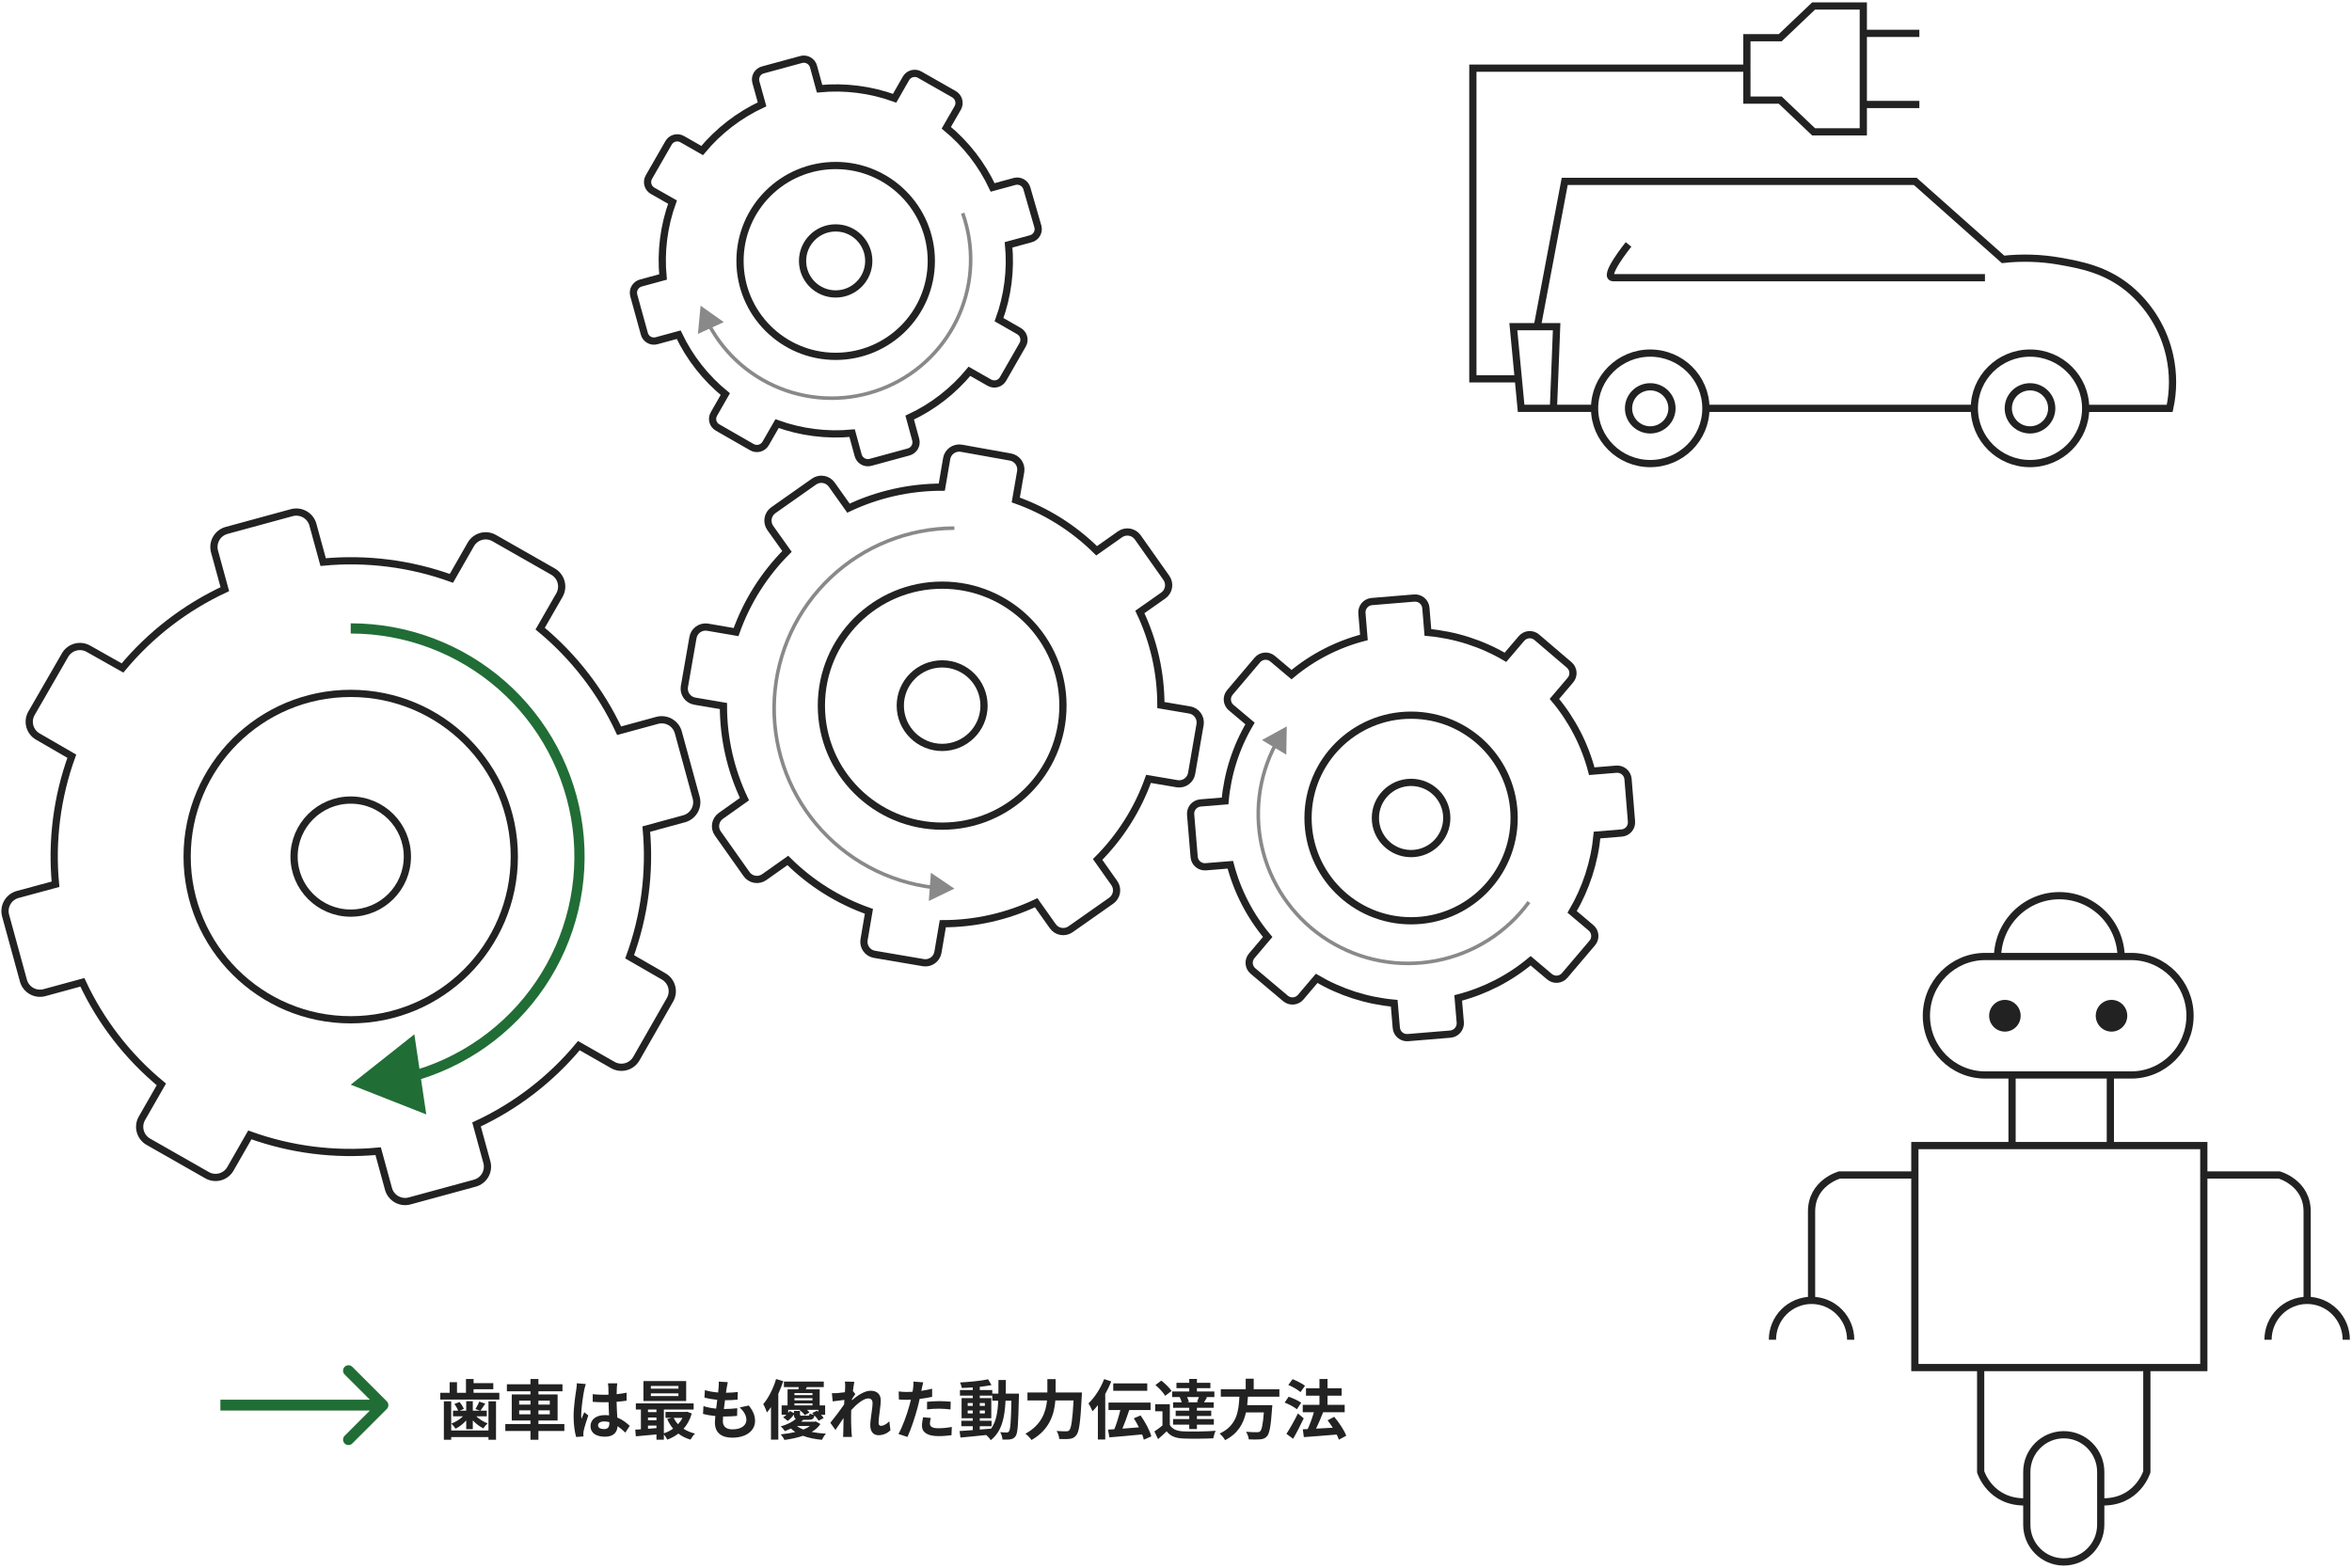 <svg width="651" height="434" viewBox="0 0 651 434" fill="none" xmlns="http://www.w3.org/2000/svg">
<path d="M425.566 90.077L433.091 50.221H530.125L554.419 71.806C559.668 71.225 564.974 71.398 570.173 72.32C575.919 73.347 582.672 74.56 589.181 79.854C594.949 84.656 598.945 91.224 600.543 98.526C601.592 103.316 601.592 108.273 600.543 113.063H577.283" stroke="#222222" stroke-width="2" stroke-miterlimit="10"/>
<path d="M546.471 113.044H472.461" stroke="#222222" stroke-width="2" stroke-miterlimit="10"/>
<path d="M441.067 113.044H421.024L418.87 90.441H430.852L429.968 113.044" stroke="#222222" stroke-width="2" stroke-miterlimit="10"/>
<path d="M420.243 104.875H407.668V18.87H483.512" stroke="#222222" stroke-width="2" stroke-miterlimit="10"/>
<path d="M483.513 27.207V10.439H492.749L501.975 1.663H515.735V19.215V18.944V36.496H501.975L492.749 27.72H483.513V10.943" stroke="#222222" stroke-width="2" stroke-miterlimit="10"/>
<path d="M531.253 9.235H515.734" stroke="#222222" stroke-width="2" stroke-miterlimit="10"/>
<path d="M531.253 28.925H515.734" stroke="#222222" stroke-width="2" stroke-miterlimit="10"/>
<path d="M456.763 128.337C465.272 128.337 472.169 121.49 472.169 113.044C472.169 104.598 465.272 97.751 456.763 97.751C448.255 97.751 441.357 104.598 441.357 113.044C441.357 121.49 448.255 128.337 456.763 128.337Z" stroke="#222222" stroke-width="2" stroke-miterlimit="10"/>
<path d="M561.878 128.337C570.386 128.337 577.283 121.49 577.283 113.044C577.283 104.598 570.386 97.751 561.878 97.751C553.369 97.751 546.472 104.598 546.472 113.044C546.472 121.49 553.369 128.337 561.878 128.337Z" stroke="#222222" stroke-width="2" stroke-miterlimit="10"/>
<path d="M561.877 119.01C565.196 119.01 567.887 116.339 567.887 113.044C567.887 109.749 565.196 107.078 561.877 107.078C558.558 107.078 555.867 109.749 555.867 113.044C555.867 116.339 558.558 119.01 561.877 119.01Z" stroke="#222222" stroke-width="2" stroke-miterlimit="10"/>
<path d="M456.764 119.01C460.083 119.01 462.774 116.339 462.774 113.044C462.774 109.749 460.083 107.078 456.764 107.078C453.445 107.078 450.754 109.749 450.754 113.044C450.754 116.339 453.445 119.01 456.764 119.01Z" stroke="#222222" stroke-width="2" stroke-miterlimit="10"/>
<path d="M450.754 67.67C450.754 67.67 443.314 76.876 446.55 76.876H549.406" stroke="#222222" stroke-width="2" stroke-miterlimit="10"/>
<path d="M609.983 317.142H530.008V378.598H609.983V317.142Z" stroke="#222222" stroke-width="2" stroke-miterlimit="10"/>
<path d="M589.88 264.795H549.484C540.488 264.795 533.196 272.139 533.196 281.197C533.196 290.256 540.488 297.599 549.484 297.599H589.88C598.875 297.599 606.168 290.256 606.168 281.197C606.168 272.139 598.875 264.795 589.88 264.795Z" stroke="#222222" stroke-width="2" stroke-miterlimit="10"/>
<path d="M556.908 297.624V317.142" stroke="#222222" stroke-width="2" stroke-miterlimit="10"/>
<path d="M584.115 297.624V317.142" stroke="#222222" stroke-width="2" stroke-miterlimit="10"/>
<path d="M552.886 264.82C552.984 260.315 554.83 256.028 558.028 252.877C561.226 249.725 565.521 247.961 569.995 247.961C574.469 247.961 578.764 249.725 581.962 252.877C585.16 256.028 587.006 260.315 587.104 264.82" stroke="#222222" stroke-width="2" stroke-miterlimit="10"/>
<path d="M548.22 378.598V407.459C548.22 407.459 550.854 416.161 560.989 415.778" stroke="#222222" stroke-width="2" stroke-miterlimit="10"/>
<path d="M594.216 378.598V407.459C594.216 407.459 591.581 416.161 581.447 415.778" stroke="#222222" stroke-width="2" stroke-miterlimit="10"/>
<path d="M581.455 407.501C581.455 401.808 576.873 397.193 571.222 397.193C565.57 397.193 560.988 401.808 560.988 407.501V422.101C560.988 427.794 565.57 432.409 571.222 432.409C576.873 432.409 581.455 427.794 581.455 422.101V407.501Z" stroke="#222222" stroke-width="2" stroke-miterlimit="10"/>
<path d="M609.983 325.279H630.847C630.847 325.279 638.586 327.408 638.586 335.378V359.996" stroke="#222222" stroke-width="2" stroke-miterlimit="10"/>
<path d="M627.757 370.903C627.757 368.01 628.898 365.236 630.928 363.19C632.959 361.145 635.713 359.996 638.585 359.996C641.457 359.996 644.211 361.145 646.241 363.19C648.272 365.236 649.413 368.01 649.413 370.903" stroke="#222222" stroke-width="2" stroke-miterlimit="10"/>
<path d="M530.008 325.279H509.153C509.153 325.279 501.414 327.408 501.414 335.378V359.996" stroke="#222222" stroke-width="2" stroke-miterlimit="10"/>
<path d="M512.242 370.903C512.242 368.01 511.101 365.236 509.07 363.19C507.04 361.145 504.286 359.996 501.414 359.996C498.542 359.996 495.788 361.145 493.757 363.19C491.727 365.236 490.586 368.01 490.586 370.903" stroke="#222222" stroke-width="2" stroke-miterlimit="10"/>
<path d="M554.926 285.594C557.335 285.594 559.287 283.628 559.287 281.202C559.287 278.776 557.335 276.809 554.926 276.809C552.518 276.809 550.565 278.776 550.565 281.202C550.565 283.628 552.518 285.594 554.926 285.594Z" fill="#222222"/>
<path d="M584.437 285.594C586.846 285.594 588.798 283.628 588.798 281.202C588.798 278.776 586.846 276.809 584.437 276.809C582.029 276.809 580.076 278.776 580.076 281.202C580.076 283.628 582.029 285.594 584.437 285.594Z" fill="#222222"/>
<path d="M329.27 196.543L321.319 195.195C321.316 186.276 319.327 177.47 315.495 169.413L321.995 164.852C322.752 164.313 323.264 163.498 323.421 162.584C323.577 161.67 323.365 160.731 322.83 159.973L314.879 148.708C314.341 147.975 313.54 147.479 312.643 147.324C311.746 147.168 310.823 147.366 310.069 147.875L303.53 152.476C297.204 146.196 289.56 141.393 281.149 138.415L282.521 130.482C282.653 129.577 282.426 128.656 281.888 127.915C281.349 127.174 280.542 126.672 279.639 126.516L266.004 124.077C265.099 123.944 264.178 124.168 263.436 124.701C262.694 125.234 262.189 126.034 262.028 126.933L260.677 134.865C251.738 134.868 242.913 136.853 234.838 140.676L230.206 134.151C229.667 133.396 228.85 132.885 227.934 132.729C227.018 132.573 226.077 132.785 225.317 133.318L214.047 141.251C213.286 141.79 212.769 142.607 212.609 143.525C212.449 144.443 212.658 145.386 213.192 146.15L217.823 152.655C211.522 158.962 206.708 166.59 203.731 174.986L195.781 173.617C194.874 173.49 193.953 173.719 193.212 174.255C192.47 174.791 191.966 175.594 191.805 176.493L189.42 190.138C189.287 191.04 189.512 191.959 190.046 192.699C190.58 193.44 191.382 193.944 192.282 194.104L200.233 195.453C200.235 204.371 202.225 213.177 206.057 221.234L199.537 225.855C199.159 226.119 198.836 226.454 198.588 226.842C198.34 227.23 198.172 227.664 198.093 228.117C198.013 228.571 198.024 229.035 198.126 229.484C198.227 229.933 198.416 230.358 198.683 230.734L206.633 241.979C206.897 242.356 207.233 242.678 207.622 242.926C208.011 243.173 208.446 243.341 208.9 243.42C209.355 243.5 209.82 243.488 210.27 243.387C210.72 243.286 211.146 243.097 211.523 242.832L218.062 238.211C224.396 244.515 232.064 249.326 240.502 252.291L239.151 260.224C239.018 261.127 239.242 262.046 239.776 262.786C240.311 263.527 241.113 264.03 242.013 264.191L255.628 266.511C256.533 266.644 257.454 266.42 258.196 265.887C258.938 265.354 259.443 264.553 259.603 263.655L260.955 255.722C269.893 255.719 278.719 253.735 286.794 249.912L291.405 256.417C291.942 257.175 292.757 257.69 293.674 257.85C294.59 258.01 295.533 257.801 296.295 257.269L307.585 249.337C308.341 248.798 308.854 247.983 309.01 247.069C309.167 246.155 308.954 245.216 308.419 244.458L303.808 237.933C310.102 231.628 314.916 224.008 317.9 215.622L325.851 216.97C326.756 217.108 327.68 216.887 328.423 216.353C329.166 215.819 329.67 215.015 329.826 214.115L332.172 200.53C332.309 199.618 332.082 198.689 331.539 197.943C330.996 197.197 330.181 196.694 329.27 196.543V196.543Z" stroke="#222222" stroke-width="2" stroke-miterlimit="10"/>
<path d="M260.777 228.711C279.241 228.711 294.209 213.776 294.209 195.354C294.209 176.931 279.241 161.996 260.777 161.996C242.313 161.996 227.345 176.931 227.345 195.354C227.345 213.776 242.313 228.711 260.777 228.711Z" stroke="#222222" stroke-width="2" stroke-miterlimit="10"/>
<path d="M260.776 206.916C267.176 206.916 272.364 201.739 272.364 195.353C272.364 188.968 267.176 183.791 260.776 183.791C254.377 183.791 249.188 188.968 249.188 195.353C249.188 201.739 254.377 206.916 260.776 206.916Z" stroke="#222222" stroke-width="2" stroke-miterlimit="10"/>
<path d="M181.848 199.439L171.373 202.295C166.273 191.375 158.805 181.722 149.509 174.034L154.895 164.653C155.49 163.554 155.63 162.266 155.284 161.064C154.939 159.863 154.136 158.845 153.047 158.228L136.788 148.966C136.247 148.655 135.65 148.454 135.03 148.374C134.411 148.295 133.782 148.338 133.18 148.502C132.577 148.666 132.014 148.948 131.521 149.33C131.028 149.713 130.616 150.189 130.308 150.731L124.942 160.112C113.587 156.014 101.464 154.477 89.443 155.61L86.581 145.158C86.225 143.968 85.416 142.963 84.328 142.359C83.24 141.755 81.958 141.6 80.757 141.926L62.709 146.844C61.498 147.178 60.467 147.976 59.842 149.064C59.217 150.152 59.047 151.443 59.37 152.655L62.232 163.106C51.291 168.201 41.618 175.651 33.908 184.922L24.487 179.607C23.396 178.982 22.1 178.815 20.886 179.142C19.671 179.469 18.636 180.264 18.008 181.352L8.725 197.456C8.413 197.996 8.212 198.592 8.132 199.209C8.052 199.827 8.096 200.455 8.26 201.056C8.425 201.657 8.707 202.22 9.09 202.711C9.474 203.203 9.951 203.614 10.494 203.921L19.876 209.355C15.765 220.69 14.224 232.794 15.364 244.795L4.889 247.631C3.673 247.965 2.639 248.766 2.013 249.859C1.388 250.951 1.221 252.247 1.55 253.462L6.479 271.469C6.643 272.072 6.924 272.636 7.306 273.129C7.688 273.623 8.165 274.036 8.708 274.346C9.251 274.655 9.849 274.855 10.47 274.933C11.09 275.011 11.72 274.966 12.323 274.801L22.798 271.945C27.891 282.869 35.36 292.523 44.662 300.206L39.275 309.607C38.656 310.699 38.495 311.992 38.826 313.202C39.157 314.413 39.954 315.445 41.044 316.072L57.303 325.333C57.844 325.645 58.441 325.846 59.06 325.925C59.68 326.005 60.309 325.962 60.911 325.797C61.514 325.633 62.077 325.352 62.57 324.969C63.063 324.587 63.475 324.111 63.782 323.568L69.149 314.188C80.51 318.288 92.64 319.826 104.668 318.69L107.53 329.141C107.865 330.35 108.665 331.378 109.755 332.002C110.846 332.626 112.139 332.795 113.354 332.473L131.421 327.555C132.636 327.225 133.67 326.428 134.296 325.339C134.922 324.249 135.089 322.956 134.761 321.744L131.898 311.292C142.843 306.204 152.517 298.752 160.222 289.477L169.644 294.851C170.739 295.469 172.034 295.63 173.247 295.3C174.461 294.969 175.495 294.174 176.123 293.086L185.445 276.784C185.757 276.243 185.959 275.645 186.04 275.026C186.12 274.407 186.076 273.777 185.912 273.175C185.747 272.572 185.465 272.008 185.082 271.514C184.698 271.021 184.22 270.608 183.676 270.299L174.275 264.885C178.406 253.582 179.981 241.506 178.886 229.524L189.361 226.669C190.572 226.334 191.603 225.536 192.228 224.448C192.853 223.36 193.023 222.07 192.7 220.858L187.771 202.83C187.612 202.215 187.332 201.638 186.946 201.133C186.56 200.628 186.077 200.205 185.525 199.889C184.973 199.573 184.364 199.371 183.732 199.293C183.1 199.216 182.46 199.265 181.848 199.439V199.439Z" stroke="#222222" stroke-width="2" stroke-miterlimit="10"/>
<path d="M97.075 282.317C122.081 282.317 142.353 262.091 142.353 237.14C142.353 212.189 122.081 191.962 97.075 191.962C72.069 191.962 51.797 212.189 51.797 237.14C51.797 262.091 72.069 282.317 97.075 282.317Z" stroke="#222222" stroke-width="2" stroke-miterlimit="10"/>
<path d="M97.075 252.787C105.736 252.787 112.757 245.782 112.757 237.14C112.757 228.498 105.736 221.492 97.075 221.492C88.414 221.492 81.393 228.498 81.393 237.14C81.393 245.782 88.414 252.787 97.075 252.787Z" stroke="#222222" stroke-width="2" stroke-miterlimit="10"/>
<path d="M280.872 50.222L274.75 51.888C271.755 45.502 267.376 39.859 261.929 35.368L265.09 29.874C265.451 29.234 265.545 28.477 265.351 27.769C265.158 27.06 264.693 26.456 264.056 26.086L254.555 20.672C253.915 20.306 253.155 20.21 252.443 20.403C251.731 20.597 251.126 21.064 250.759 21.703L247.619 27.197C240.976 24.794 233.882 23.893 226.848 24.559L225.178 18.451C225.086 18.096 224.924 17.762 224.702 17.47C224.479 17.178 224.201 16.932 223.883 16.748C223.566 16.563 223.214 16.444 222.85 16.395C222.485 16.347 222.115 16.372 221.76 16.468L211.205 19.343C210.849 19.431 210.513 19.589 210.219 19.808C209.925 20.027 209.678 20.303 209.492 20.619C209.307 20.936 209.187 21.286 209.14 21.649C209.093 22.012 209.119 22.381 209.218 22.735L210.927 28.883C204.522 31.872 198.86 36.24 194.35 41.674L188.825 38.521C188.509 38.34 188.161 38.224 187.8 38.178C187.439 38.132 187.073 38.158 186.722 38.254C186.371 38.35 186.042 38.514 185.755 38.736C185.468 38.959 185.228 39.236 185.048 39.552L179.602 49.032C179.236 49.671 179.139 50.429 179.333 51.139C179.527 51.85 179.995 52.454 180.636 52.82L186.141 55.953C183.74 62.583 182.843 69.661 183.518 76.678L177.396 78.344C176.68 78.535 176.069 79.001 175.696 79.64C175.324 80.279 175.22 81.04 175.408 81.755L178.33 92.345C178.418 92.701 178.576 93.036 178.796 93.329C179.015 93.623 179.292 93.869 179.609 94.054C179.926 94.239 180.277 94.359 180.641 94.406C181.005 94.453 181.375 94.427 181.729 94.329L187.851 92.663C190.882 99.026 195.287 104.64 200.75 109.103L197.61 114.597C197.424 114.911 197.302 115.258 197.254 115.62C197.205 115.981 197.229 116.348 197.326 116.7C197.422 117.051 197.589 117.38 197.815 117.666C198.041 117.952 198.323 118.19 198.643 118.365L208.124 123.799C208.765 124.165 209.525 124.261 210.237 124.068C210.949 123.874 211.554 123.407 211.921 122.768L215.081 117.274C221.723 119.677 228.818 120.578 235.852 119.912L237.521 126.02C237.614 126.373 237.775 126.705 237.996 126.995C238.217 127.286 238.493 127.531 238.809 127.715C239.125 127.899 239.474 128.019 239.836 128.069C240.198 128.118 240.567 128.096 240.92 128.004L251.475 125.128C251.828 125.036 252.16 124.875 252.452 124.654C252.743 124.434 252.988 124.158 253.173 123.843C253.357 123.528 253.478 123.18 253.528 122.819C253.577 122.457 253.555 122.089 253.462 121.737L251.793 115.608C258.192 112.619 263.841 108.242 268.33 102.797L273.835 105.93C274.152 106.114 274.502 106.233 274.865 106.28C275.228 106.328 275.597 106.303 275.95 106.207C276.303 106.111 276.634 105.946 276.922 105.721C277.211 105.497 277.452 105.217 277.632 104.899L283.058 95.439C283.424 94.8 283.521 94.042 283.327 93.332C283.133 92.621 282.665 92.017 282.024 91.651L276.519 88.498C278.927 81.87 279.83 74.792 279.162 67.773L285.284 66.107C285.639 66.017 285.973 65.858 286.266 65.638C286.559 65.418 286.805 65.143 286.99 64.827C287.175 64.511 287.295 64.162 287.343 63.8C287.392 63.437 287.367 63.069 287.272 62.716L284.231 52.185C284.039 51.485 283.58 50.887 282.953 50.52C282.325 50.153 281.578 50.046 280.872 50.222V50.222Z" stroke="#222222" stroke-width="2" stroke-miterlimit="10"/>
<path d="M231.299 98.652C245.921 98.652 257.775 86.825 257.775 72.236C257.775 57.646 245.921 45.819 231.299 45.819C216.678 45.819 204.824 57.646 204.824 72.236C204.824 86.825 216.678 98.652 231.299 98.652Z" stroke="#222222" stroke-width="2" stroke-miterlimit="10"/>
<path d="M231.3 81.378C236.36 81.378 240.463 77.285 240.463 72.236C240.463 67.186 236.36 63.093 231.3 63.093C226.239 63.093 222.137 67.186 222.137 72.236C222.137 77.285 226.239 81.378 231.3 81.378Z" stroke="#222222" stroke-width="2" stroke-miterlimit="10"/>
<path d="M97.075 173.974C112.465 173.971 127.33 179.561 138.888 189.7C150.447 199.839 157.908 213.832 159.876 229.061C161.844 244.291 158.185 259.715 149.582 272.448C140.979 285.181 128.023 294.351 113.135 298.243" stroke="#216D36" stroke-width="2.83" stroke-miterlimit="10"/>
<path d="M114.686 286.343L97.075 300.285L117.985 308.516L114.686 286.343Z" fill="#216D36"/>
<path d="M258.49 245.707C245.823 244.231 234.199 237.984 225.994 228.242C217.789 218.501 213.622 206 214.345 193.296C215.069 180.591 220.627 168.642 229.885 159.89C239.143 151.138 251.402 146.245 264.155 146.209" stroke="#898989" stroke-width="0.99" stroke-miterlimit="10"/>
<path d="M257.656 241.622L264.155 246.005L257.079 249.436L257.656 241.622Z" fill="#898989"/>
<path d="M196.179 89.807C200.725 98.376 208.353 104.912 217.531 108.101C226.708 111.291 236.755 110.897 245.653 107C254.552 103.103 261.643 95.991 265.503 87.093C269.362 78.194 269.705 68.168 266.461 59.027" stroke="#898989" stroke-width="0.99" stroke-miterlimit="10"/>
<path d="M193.177 92.445L193.912 84.631L200.332 89.172L193.177 92.445Z" fill="#898989"/>
<path d="M421.118 176.771L416.686 181.967C410.127 178.12 402.796 175.77 395.22 175.085L394.663 168.302C394.63 167.91 394.521 167.529 394.34 167.179C394.16 166.829 393.912 166.518 393.611 166.264C393.31 166.01 392.962 165.818 392.587 165.698C392.211 165.578 391.816 165.533 391.423 165.565L379.676 166.537C378.901 166.608 378.184 166.976 377.676 167.565C377.168 168.153 376.909 168.915 376.953 169.691L377.51 176.473C370.15 178.381 363.306 181.896 357.475 186.766L352.247 182.363C351.949 182.108 351.603 181.915 351.229 181.794C350.855 181.673 350.461 181.627 350.07 181.658C349.678 181.689 349.297 181.797 348.947 181.976C348.598 182.155 348.287 182.401 348.033 182.7L340.421 191.684C340.165 191.982 339.971 192.327 339.85 192.7C339.729 193.073 339.682 193.466 339.714 193.857C339.745 194.247 339.854 194.628 340.033 194.977C340.212 195.326 340.459 195.635 340.759 195.889L345.986 200.292C342.122 206.839 339.766 214.162 339.089 221.73L332.291 222.285C331.899 222.315 331.517 222.423 331.167 222.6C330.816 222.778 330.505 223.024 330.25 223.322C329.995 223.621 329.802 223.967 329.681 224.34C329.561 224.714 329.516 225.107 329.548 225.498L330.522 237.219C330.552 237.61 330.66 237.991 330.838 238.341C331.016 238.691 331.262 239.001 331.562 239.256C331.861 239.51 332.208 239.703 332.582 239.823C332.956 239.943 333.35 239.988 333.742 239.956L340.54 239.401C342.463 246.744 345.993 253.571 350.876 259.391L346.463 264.607C346.208 264.905 346.014 265.25 345.892 265.623C345.771 265.996 345.725 266.389 345.756 266.779C345.788 267.17 345.896 267.551 346.075 267.9C346.255 268.248 346.501 268.558 346.801 268.812L355.805 276.407C356.105 276.661 356.452 276.853 356.826 276.973C357.2 277.092 357.595 277.136 357.986 277.103C358.378 277.07 358.759 276.96 359.108 276.779C359.457 276.599 359.766 276.351 360.019 276.05L364.431 270.854C370.99 274.701 378.321 277.051 385.898 277.736L386.474 284.519C386.504 284.91 386.611 285.291 386.79 285.641C386.968 285.99 387.214 286.301 387.513 286.555C387.813 286.81 388.159 287.003 388.534 287.123C388.908 287.243 389.302 287.288 389.694 287.255L401.441 286.284C402.232 286.213 402.964 285.834 403.477 285.229C403.991 284.624 404.244 283.842 404.184 283.051L403.607 276.269C410.974 274.361 417.824 270.846 423.662 265.976L428.87 270.378C429.168 270.633 429.514 270.827 429.888 270.948C430.262 271.069 430.656 271.115 431.047 271.084C431.439 271.052 431.82 270.944 432.17 270.765C432.519 270.586 432.83 270.34 433.084 270.041L440.716 261.057C440.971 260.758 441.163 260.412 441.283 260.039C441.403 259.665 441.447 259.272 441.414 258.881C441.381 258.49 441.27 258.11 441.089 257.762C440.908 257.414 440.66 257.105 440.359 256.853L435.151 252.45C438.983 245.946 441.337 238.682 442.048 231.17L448.846 230.615C449.237 230.585 449.618 230.478 449.968 230.3C450.317 230.121 450.627 229.876 450.881 229.577C451.134 229.278 451.325 228.932 451.443 228.558C451.562 228.185 451.604 227.792 451.569 227.402L450.615 215.681C450.582 215.289 450.472 214.908 450.292 214.558C450.112 214.208 449.864 213.897 449.563 213.643C449.262 213.389 448.914 213.197 448.539 213.077C448.163 212.957 447.768 212.912 447.375 212.944L440.577 213.5C438.657 206.149 435.127 199.315 430.242 193.489L434.674 188.273C434.928 187.974 435.121 187.628 435.24 187.255C435.36 186.881 435.405 186.488 435.371 186.097C435.338 185.706 435.228 185.326 435.047 184.978C434.866 184.63 434.617 184.321 434.316 184.069L425.352 176.414C425.052 176.157 424.703 175.962 424.327 175.841C423.951 175.72 423.554 175.675 423.16 175.708C422.766 175.741 422.383 175.852 422.032 176.035C421.682 176.217 421.371 176.467 421.118 176.771V176.771Z" stroke="#222222" stroke-width="2" stroke-miterlimit="10"/>
<path d="M390.568 254.909C406.321 254.909 419.091 242.168 419.091 226.45C419.091 210.733 406.321 197.991 390.568 197.991C374.816 197.991 362.046 210.733 362.046 226.45C362.046 242.168 374.816 254.909 390.568 254.909Z" stroke="#222222" stroke-width="2" stroke-miterlimit="10"/>
<path d="M390.568 236.307C396.024 236.307 400.446 231.894 400.446 226.45C400.446 221.007 396.024 216.594 390.568 216.594C385.112 216.594 380.689 221.007 380.689 226.45C380.689 231.894 385.112 236.307 390.568 236.307Z" stroke="#222222" stroke-width="2" stroke-miterlimit="10"/>
<path d="M353.161 205.865C348.215 215.096 346.962 225.856 349.655 235.973C352.348 246.09 358.787 254.812 367.672 260.378C376.557 265.944 387.227 267.941 397.53 265.966C407.833 263.99 417.001 258.189 423.185 249.733" stroke="#898989" stroke-width="0.99" stroke-miterlimit="10"/>
<path d="M349.285 204.873L356.162 201.085L356.023 208.919L349.285 204.873Z" fill="#898989"/>
<path d="M135.202 396.01H124.888V387.946H122.854V398.584H124.888V397.846H135.202V398.584H137.29V387.946H135.202V396.01ZM129.046 395.65H130.864V393.238C131.728 394.138 132.772 394.93 133.78 395.434C134.05 395.02 134.59 394.372 134.968 394.048C133.852 393.634 132.682 392.896 131.818 392.086H134.734V390.538H132.97C133.366 390.016 133.834 389.296 134.32 388.558L132.628 388.036C132.412 388.648 131.962 389.494 131.602 390.07L132.898 390.538H130.864V387.91H129.046V390.538H127.21L128.38 390.034C128.164 389.476 127.678 388.702 127.192 388.126L125.752 388.684C126.184 389.206 126.616 389.98 126.832 390.538H125.392V392.086H128.164C127.282 392.932 126.076 393.688 124.906 394.12C125.302 394.444 125.824 395.092 126.094 395.524C127.138 395.02 128.182 394.192 129.046 393.238V395.65ZM131.08 385.588V384.598H136.534V382.906H131.08V381.772H128.974V385.588H126.49V382.654H124.456V385.588H121.864V387.46H138.208V385.588H131.08ZM143.698 391.546V390.448H146.83V391.546H143.698ZM143.698 387.748H146.83V388.846H143.698V387.748ZM152.176 387.748V388.846H149.026V387.748H152.176ZM152.176 391.546H149.026V390.448H152.176V391.546ZM156.208 394.228H149.026V393.256H154.336V386.038H149.026V385.174H155.686V383.23H149.026V381.772H146.83V383.23H140.296V385.174H146.83V386.038H141.646V393.256H146.83V394.228H139.864V396.154H146.83V398.584H149.026V396.154H156.208V394.228ZM159.664 382.942C159.664 383.5 159.574 384.184 159.502 384.688C159.286 386.056 158.764 389.422 158.764 392.122C158.764 394.534 159.106 396.568 159.466 397.81L161.482 397.666C161.464 397.414 161.464 397.108 161.464 396.928C161.446 396.73 161.5 396.352 161.554 396.1C161.752 395.128 162.328 393.31 162.832 391.852L161.734 390.97C161.464 391.564 161.176 392.158 160.942 392.788C160.888 392.428 160.87 391.996 160.87 391.636C160.87 389.854 161.446 385.93 161.716 384.742C161.788 384.418 162.004 383.518 162.148 383.158L159.664 382.942ZM168.664 394.012C168.664 395.056 168.286 395.632 167.188 395.632C166.252 395.632 165.532 395.308 165.532 394.588C165.532 393.922 166.216 393.508 167.224 393.508C167.71 393.508 168.196 393.58 168.664 393.706V394.012ZM174.298 394.732C173.47 393.958 172.354 393.04 170.86 392.428C170.788 391.222 170.698 389.8 170.662 388.072C171.634 388 172.57 387.892 173.434 387.766V385.552C172.588 385.732 171.652 385.858 170.68 385.966C170.68 385.174 170.716 384.508 170.734 384.112C170.752 383.734 170.788 383.302 170.842 382.96H168.286C168.34 383.32 168.394 383.86 168.394 384.13C168.412 384.508 168.412 385.228 168.43 386.11C168.016 386.128 167.584 386.128 167.17 386.128C166.108 386.128 165.082 386.074 164.056 385.966V388.09C165.118 388.162 166.126 388.198 167.17 388.198C167.584 388.198 168.016 388.198 168.448 388.18C168.466 389.44 168.52 390.736 168.574 391.834C168.214 391.78 167.818 391.762 167.404 391.762C164.974 391.762 163.444 393.004 163.444 394.822C163.444 396.694 164.992 397.738 167.44 397.738C169.852 397.738 170.824 396.514 170.932 394.822C171.634 395.308 172.354 395.902 173.092 396.604L174.298 394.732ZM187.78 384.436H180.148V383.698H187.78V384.436ZM187.78 386.488H180.148V385.732H187.78V386.488ZM189.922 382.33H178.096V387.856H189.922V382.33ZM188.896 392.518C188.572 393.166 188.158 393.76 187.672 394.282C187.186 393.76 186.772 393.166 186.466 392.518H188.896ZM179.356 394.66H181.696V395.362C180.904 395.434 180.112 395.488 179.356 395.542V394.66ZM179.356 392.428H181.696V393.184H179.356V392.428ZM181.696 390.214V390.934H179.356V390.214H181.696ZM190.156 390.808L189.796 390.88H184.198V392.518H185.854L184.666 392.842C185.098 393.832 185.656 394.732 186.304 395.506C185.548 396.064 184.666 396.496 183.748 396.802V390.214H191.992V388.522H175.99V390.214H177.394V395.686C176.836 395.74 176.296 395.758 175.828 395.794L175.99 397.63C177.574 397.486 179.626 397.306 181.696 397.108V398.566H183.748V397.108C184.108 397.54 184.504 398.134 184.702 398.548C185.818 398.134 186.844 397.576 187.762 396.874C188.716 397.612 189.832 398.17 191.11 398.548C191.398 398.044 191.956 397.27 192.37 396.874C191.182 396.586 190.102 396.136 189.202 395.542C190.21 394.408 190.984 393.004 191.47 391.312L190.156 390.808ZM204.754 389.638C205.906 390.736 206.59 391.888 206.59 393.094C206.59 394.57 205.222 395.704 202.738 395.704C200.974 395.704 200.074 394.894 200.074 393.436C200.074 393.112 200.11 392.662 200.146 392.14C200.38 392.14 200.632 392.14 200.866 392.14C201.964 392.14 203.008 392.068 204.016 391.978L204.07 389.854C202.9 389.98 201.586 390.07 200.488 390.07H200.362C200.452 389.278 200.56 388.432 200.668 387.64C202.108 387.64 203.08 387.586 204.142 387.478L204.214 385.354C203.368 385.48 202.216 385.552 200.938 385.57C201.028 384.994 201.082 384.526 201.136 384.22C201.208 383.752 201.298 383.284 201.442 382.636L198.94 382.492C198.976 383.086 198.94 383.59 198.904 384.076C198.868 384.472 198.832 384.958 198.76 385.498C197.464 385.39 196.132 385.174 195.106 384.832L194.98 386.902C196.024 387.19 197.284 387.406 198.526 387.532C198.418 388.342 198.328 389.17 198.22 389.962C197.068 389.854 195.862 389.656 194.71 389.26L194.584 391.42C195.538 391.69 196.708 391.888 198.004 392.014C197.932 392.752 197.878 393.382 197.878 393.814C197.878 396.784 199.858 398.008 202.666 398.008C206.572 398.008 208.984 396.064 208.984 393.382C208.984 391.87 208.444 390.61 207.256 389.098L204.754 389.638ZM214.816 381.772C214.024 384.418 212.692 387.046 211.252 388.72C211.594 389.278 212.116 390.52 212.278 391.024C212.656 390.592 213.034 390.088 213.394 389.548V398.548H215.428V385.858C215.95 384.706 216.418 383.518 216.796 382.366L214.816 381.772ZM224.176 394.786C223.69 395.146 223.096 395.47 222.358 395.758C221.674 395.488 221.062 395.164 220.576 394.786H224.176ZM219.748 390.592V391.222L218.614 390.61C218.488 390.79 218.326 390.988 218.164 391.168V390.304H221.26C221.836 390.736 222.466 391.33 222.754 391.78L224.05 391.024C223.888 390.808 223.654 390.556 223.366 390.304H226.48V390.88C226.354 390.754 226.228 390.646 226.102 390.538L224.788 391.204C224.95 391.348 225.13 391.528 225.292 391.69C224.878 391.618 224.392 391.456 224.122 391.312C224.05 391.816 223.96 391.924 223.6 391.924H222.016C221.53 391.924 221.422 391.87 221.422 391.492V390.592H219.748ZM219.892 388.522H224.878V389.08H219.892V388.522ZM224.878 385.678V386.218H219.892V385.678H224.878ZM224.878 387.658H219.892V387.082H224.878V387.658ZM225.796 393.508L225.436 393.58H221.782C221.98 393.418 222.16 393.238 222.322 393.058H223.834C224.86 393.058 225.274 392.77 225.436 391.852C225.904 392.356 226.354 392.896 226.588 393.31L227.974 392.572C227.812 392.302 227.542 391.978 227.254 391.654H228.388V389.08H226.876V384.634H223.024L223.312 384.004H228.01V382.474H216.976V384.004H221.098C221.044 384.22 221.008 384.436 220.954 384.634H217.984V389.08H216.346V391.654H217.696C217.408 391.924 217.084 392.176 216.76 392.356L218.02 393.364C218.686 392.896 219.28 392.23 219.748 391.6C219.766 392.23 219.892 392.608 220.27 392.824C219.37 393.616 217.948 394.354 216.076 394.894C216.454 395.164 216.994 395.776 217.246 396.19C217.84 395.956 218.398 395.722 218.902 395.47C219.28 395.83 219.694 396.154 220.144 396.442C218.956 396.712 217.606 396.946 216.094 397.09C216.472 397.504 216.922 398.17 217.12 398.638C219.064 398.368 220.792 397.99 222.25 397.486C223.762 398.062 225.526 398.404 227.488 398.602C227.74 398.08 228.208 397.324 228.604 396.892C227.182 396.82 225.85 396.658 224.644 396.424C225.706 395.812 226.516 395.074 227.074 394.228L225.796 393.508ZM246.154 393.472C245.362 394.282 244.516 394.732 243.868 394.732C243.418 394.732 243.184 394.426 243.184 393.958C243.184 392.104 243.778 389.494 243.778 387.64C243.778 386.146 242.878 385.012 240.97 385.012C239.242 385.012 237.19 386.434 235.786 387.658C235.804 387.532 235.822 387.406 235.822 387.28C236.128 386.812 236.506 386.236 236.74 385.93L236.074 385.084C236.218 383.968 236.362 383.05 236.47 382.546L233.86 382.474C233.95 383.014 233.932 383.554 233.932 384.058C233.932 384.256 233.896 384.76 233.86 385.426C233.104 385.534 232.33 385.624 231.808 385.66C231.178 385.696 230.764 385.696 230.26 385.678L230.476 387.964C231.484 387.838 232.852 387.658 233.716 387.55L233.644 388.792C232.636 390.286 230.836 392.662 229.828 393.886L231.232 395.866C231.844 395.02 232.708 393.706 233.482 392.572C233.446 394.084 233.446 395.11 233.41 396.496C233.41 396.784 233.392 397.432 233.356 397.81H235.804C235.768 397.414 235.696 396.766 235.678 396.442C235.57 394.768 235.57 393.274 235.57 391.816C235.57 391.366 235.588 390.88 235.606 390.376C237.046 388.774 238.99 387.136 240.322 387.136C241.06 387.136 241.51 387.568 241.51 388.45C241.51 390.07 240.88 392.68 240.88 394.624C240.88 396.334 241.78 397.324 243.112 397.324C244.552 397.324 245.65 396.748 246.46 395.974L246.154 393.472ZM256.594 390.178C257.71 390.034 258.79 389.98 260.032 389.98C261.112 389.98 262.21 390.088 263.092 390.196L263.146 388.054C262.102 387.946 261.022 387.892 260.014 387.892C258.862 387.892 257.584 387.982 256.594 388.072V390.178ZM257.998 384.454C257.026 384.688 256.018 384.886 255.01 385.048L255.154 384.364C255.244 383.968 255.406 383.176 255.532 382.69L252.814 382.474C252.85 382.888 252.832 383.608 252.742 384.274C252.706 384.562 252.652 384.904 252.58 385.3C252.04 385.336 251.518 385.354 250.996 385.354C250.258 385.354 249.664 385.318 248.746 385.21L248.8 387.442C249.43 387.478 250.096 387.514 250.96 387.514C251.32 387.514 251.716 387.496 252.13 387.478C252.004 387.982 251.878 388.486 251.752 388.954C251.086 391.456 249.736 395.2 248.674 396.982L251.176 397.81C252.148 395.722 253.354 392.068 254.002 389.566C254.2 388.846 254.38 388.054 254.542 387.28C255.73 387.136 256.936 386.938 257.998 386.704V384.454ZM255.496 392.356C255.352 393.058 255.19 393.922 255.19 394.732C255.19 396.532 256.72 397.576 259.726 397.576C261.148 397.576 262.354 397.45 263.362 397.324L263.452 395.038C262.174 395.272 260.932 395.398 259.744 395.398C257.836 395.398 257.386 394.822 257.386 394.048C257.386 393.652 257.494 393.058 257.638 392.554L255.496 392.356ZM271.192 394.84H274.45V393.328H271.192V392.626H274.378V387.064H271.192V386.362H274.648V387.766H276.286C276.16 390.988 275.728 393.562 274.324 395.506C273.28 395.596 272.218 395.686 271.192 395.758V394.84ZM267.844 391.294V390.484H269.248V391.294H267.844ZM272.596 390.484V391.294H271.192V390.484H272.596ZM271.192 389.206V388.414H272.596V389.206H271.192ZM267.844 388.414H269.248V389.206H267.844V388.414ZM278.374 385.804C278.41 384.616 278.41 383.356 278.41 382.042H276.358C276.358 383.374 276.358 384.616 276.34 385.804H274.648V384.814H271.192V383.932C272.362 383.806 273.478 383.644 274.432 383.446L273.496 381.844C271.516 382.276 268.402 382.582 265.738 382.726C265.936 383.14 266.134 383.806 266.206 384.238C267.178 384.22 268.204 384.166 269.248 384.094V384.814H265.702V386.362H269.248V387.064H266.152V392.626H269.248V393.328H266.08V394.84H269.248V395.92C267.862 396.01 266.602 396.1 265.594 396.172L265.846 397.972C267.79 397.81 270.382 397.54 272.974 397.27C273.442 397.666 273.964 398.26 274.234 398.692C277.258 396.298 278.086 392.59 278.32 387.766H279.94C279.832 393.58 279.652 395.776 279.274 396.262C279.112 396.496 278.932 396.568 278.662 396.568C278.32 396.568 277.636 396.55 276.844 396.478C277.204 397.072 277.438 397.936 277.474 398.53C278.338 398.548 279.166 398.566 279.706 398.458C280.3 398.332 280.714 398.152 281.128 397.558C281.704 396.73 281.848 394.12 282.01 386.758C282.01 386.506 282.028 385.804 282.028 385.804H278.374ZM292.18 385.498V381.79H289.894V385.498H284.386V387.694H289.804C289.498 390.844 288.292 394.48 283.828 396.91C284.35 397.306 285.16 398.116 285.502 398.656C290.56 395.794 291.82 391.42 292.108 387.694H297.148C296.86 393.04 296.5 395.398 295.96 395.956C295.708 396.19 295.492 396.244 295.114 396.244C294.646 396.244 293.584 396.244 292.45 396.154C292.864 396.766 293.152 397.72 293.188 398.368C294.286 398.422 295.402 398.422 296.068 398.332C296.842 398.224 297.364 398.026 297.904 397.324C298.696 396.388 299.056 393.688 299.416 386.524C299.452 386.236 299.47 385.498 299.47 385.498H292.18ZM317.542 382.978H308.128V385.03H317.542V382.978ZM305.608 381.79C304.636 384.346 302.98 386.902 301.27 388.522C301.63 389.026 302.188 390.196 302.386 390.7C302.89 390.196 303.394 389.638 303.88 389.008V398.512H305.914V385.912C306.562 384.778 307.12 383.59 307.588 382.438L305.608 381.79ZM318.676 397.648C318.244 396.01 316.948 393.652 315.706 391.852L313.816 392.644C314.32 393.418 314.806 394.282 315.238 395.146C313.69 395.272 312.124 395.398 310.666 395.506C311.314 393.976 311.998 392.086 312.556 390.358H318.46V388.288H306.814V390.358H310.09C309.676 392.104 309.064 394.138 308.434 395.668C307.804 395.704 307.21 395.74 306.688 395.776L307.066 397.918C309.496 397.738 312.898 397.414 316.12 397.108C316.336 397.63 316.498 398.134 316.588 398.566L318.676 397.648ZM331.726 388.216H328.594L329.08 388.108C328.99 387.73 328.792 387.208 328.558 386.758H331.852C331.69 387.208 331.492 387.712 331.312 388.108L331.726 388.216ZM326.524 386.812C326.758 387.226 326.974 387.766 327.082 388.216H324.706V389.728H329.17V390.538H325.408V392.014H329.17V392.86H324.688V394.408H329.17V395.614H331.294V394.408H335.974V392.86H331.294V392.014H335.254V390.538H331.294V389.728H335.938V388.216H333.256C333.508 387.838 333.778 387.37 334.084 386.866L333.634 386.758H336.118V385.21H331.294V384.292H335.02V382.816H331.294V381.754H329.17V382.816H325.624V384.292H329.17V385.21H324.436V386.758H326.776L326.524 386.812ZM324.274 385.066C323.698 384.202 322.456 383.014 321.448 382.204L319.81 383.428C320.818 384.292 322.006 385.534 322.51 386.416L324.274 385.066ZM323.788 388.738H319.738V390.7H321.754V394.624C321.034 395.236 320.224 395.83 319.522 396.28L320.53 398.404C321.448 397.63 322.186 396.946 322.906 396.244C323.986 397.63 325.426 398.152 327.568 398.242C329.764 398.332 333.58 398.296 335.812 398.188C335.92 397.594 336.226 396.604 336.478 396.1C333.994 396.298 329.746 396.352 327.586 396.262C325.75 396.19 324.49 395.686 323.788 394.48V388.738ZM354.118 386.668V384.616H347.008V381.682H344.794V384.616H337.9V386.668H343.048C342.85 390.52 342.436 394.624 337.576 396.874C338.134 397.342 338.782 398.098 339.088 398.692C342.688 396.874 344.182 394.066 344.866 391.024H349.816C349.564 394.3 349.24 395.866 348.772 396.262C348.556 396.46 348.304 396.496 347.908 396.496C347.386 396.496 346.126 396.496 344.884 396.37C345.28 396.982 345.604 397.864 345.64 398.476C346.846 398.53 348.052 398.548 348.718 398.476C349.564 398.404 350.122 398.224 350.662 397.648C351.382 396.856 351.76 394.84 352.084 389.944C352.138 389.656 352.156 389.008 352.156 389.008H345.208C345.298 388.234 345.352 387.442 345.406 386.668H354.118ZM361.21 383.644C360.436 383.032 358.924 382.258 357.772 381.808L356.584 383.41C357.772 383.896 359.248 384.76 359.95 385.39L361.21 383.644ZM360.148 388.342C359.374 387.748 357.826 387.064 356.674 386.668L355.576 388.288C356.746 388.738 358.24 389.53 358.96 390.142L360.148 388.342ZM359.248 391.294C358.24 393.364 356.962 395.596 356.062 396.946L357.916 398.314C358.924 396.586 359.968 394.534 360.85 392.662L359.248 391.294ZM372.622 397.468C372.064 395.956 370.624 393.814 369.292 392.23L367.456 393.202C367.942 393.832 368.446 394.534 368.896 395.254C367.312 395.344 365.71 395.434 364.27 395.506C364.918 394.156 365.638 392.5 366.214 390.988L366.142 390.97H372.19V388.918H367.438V386.38H371.344V384.328H367.438V381.772H365.206V384.328H361.48V386.38H365.206V388.918H360.58V390.97H363.658C363.226 392.482 362.596 394.264 361.948 395.632L360.598 395.686L360.886 397.846C363.316 397.666 366.718 397.432 369.976 397.144C370.246 397.648 370.444 398.152 370.588 398.566L372.622 397.468Z" fill="#222222"/>
<path d="M107.061 390.061C107.646 389.475 107.646 388.525 107.061 387.939L97.515 378.393C96.929 377.808 95.979 377.808 95.393 378.393C94.808 378.979 94.808 379.929 95.393 380.515L103.879 389L95.393 397.485C94.808 398.071 94.808 399.021 95.393 399.607C95.979 400.192 96.929 400.192 97.515 399.607L107.061 390.061ZM61 390.5H106V387.5H61V390.5Z" fill="#216D36"/>
</svg>
